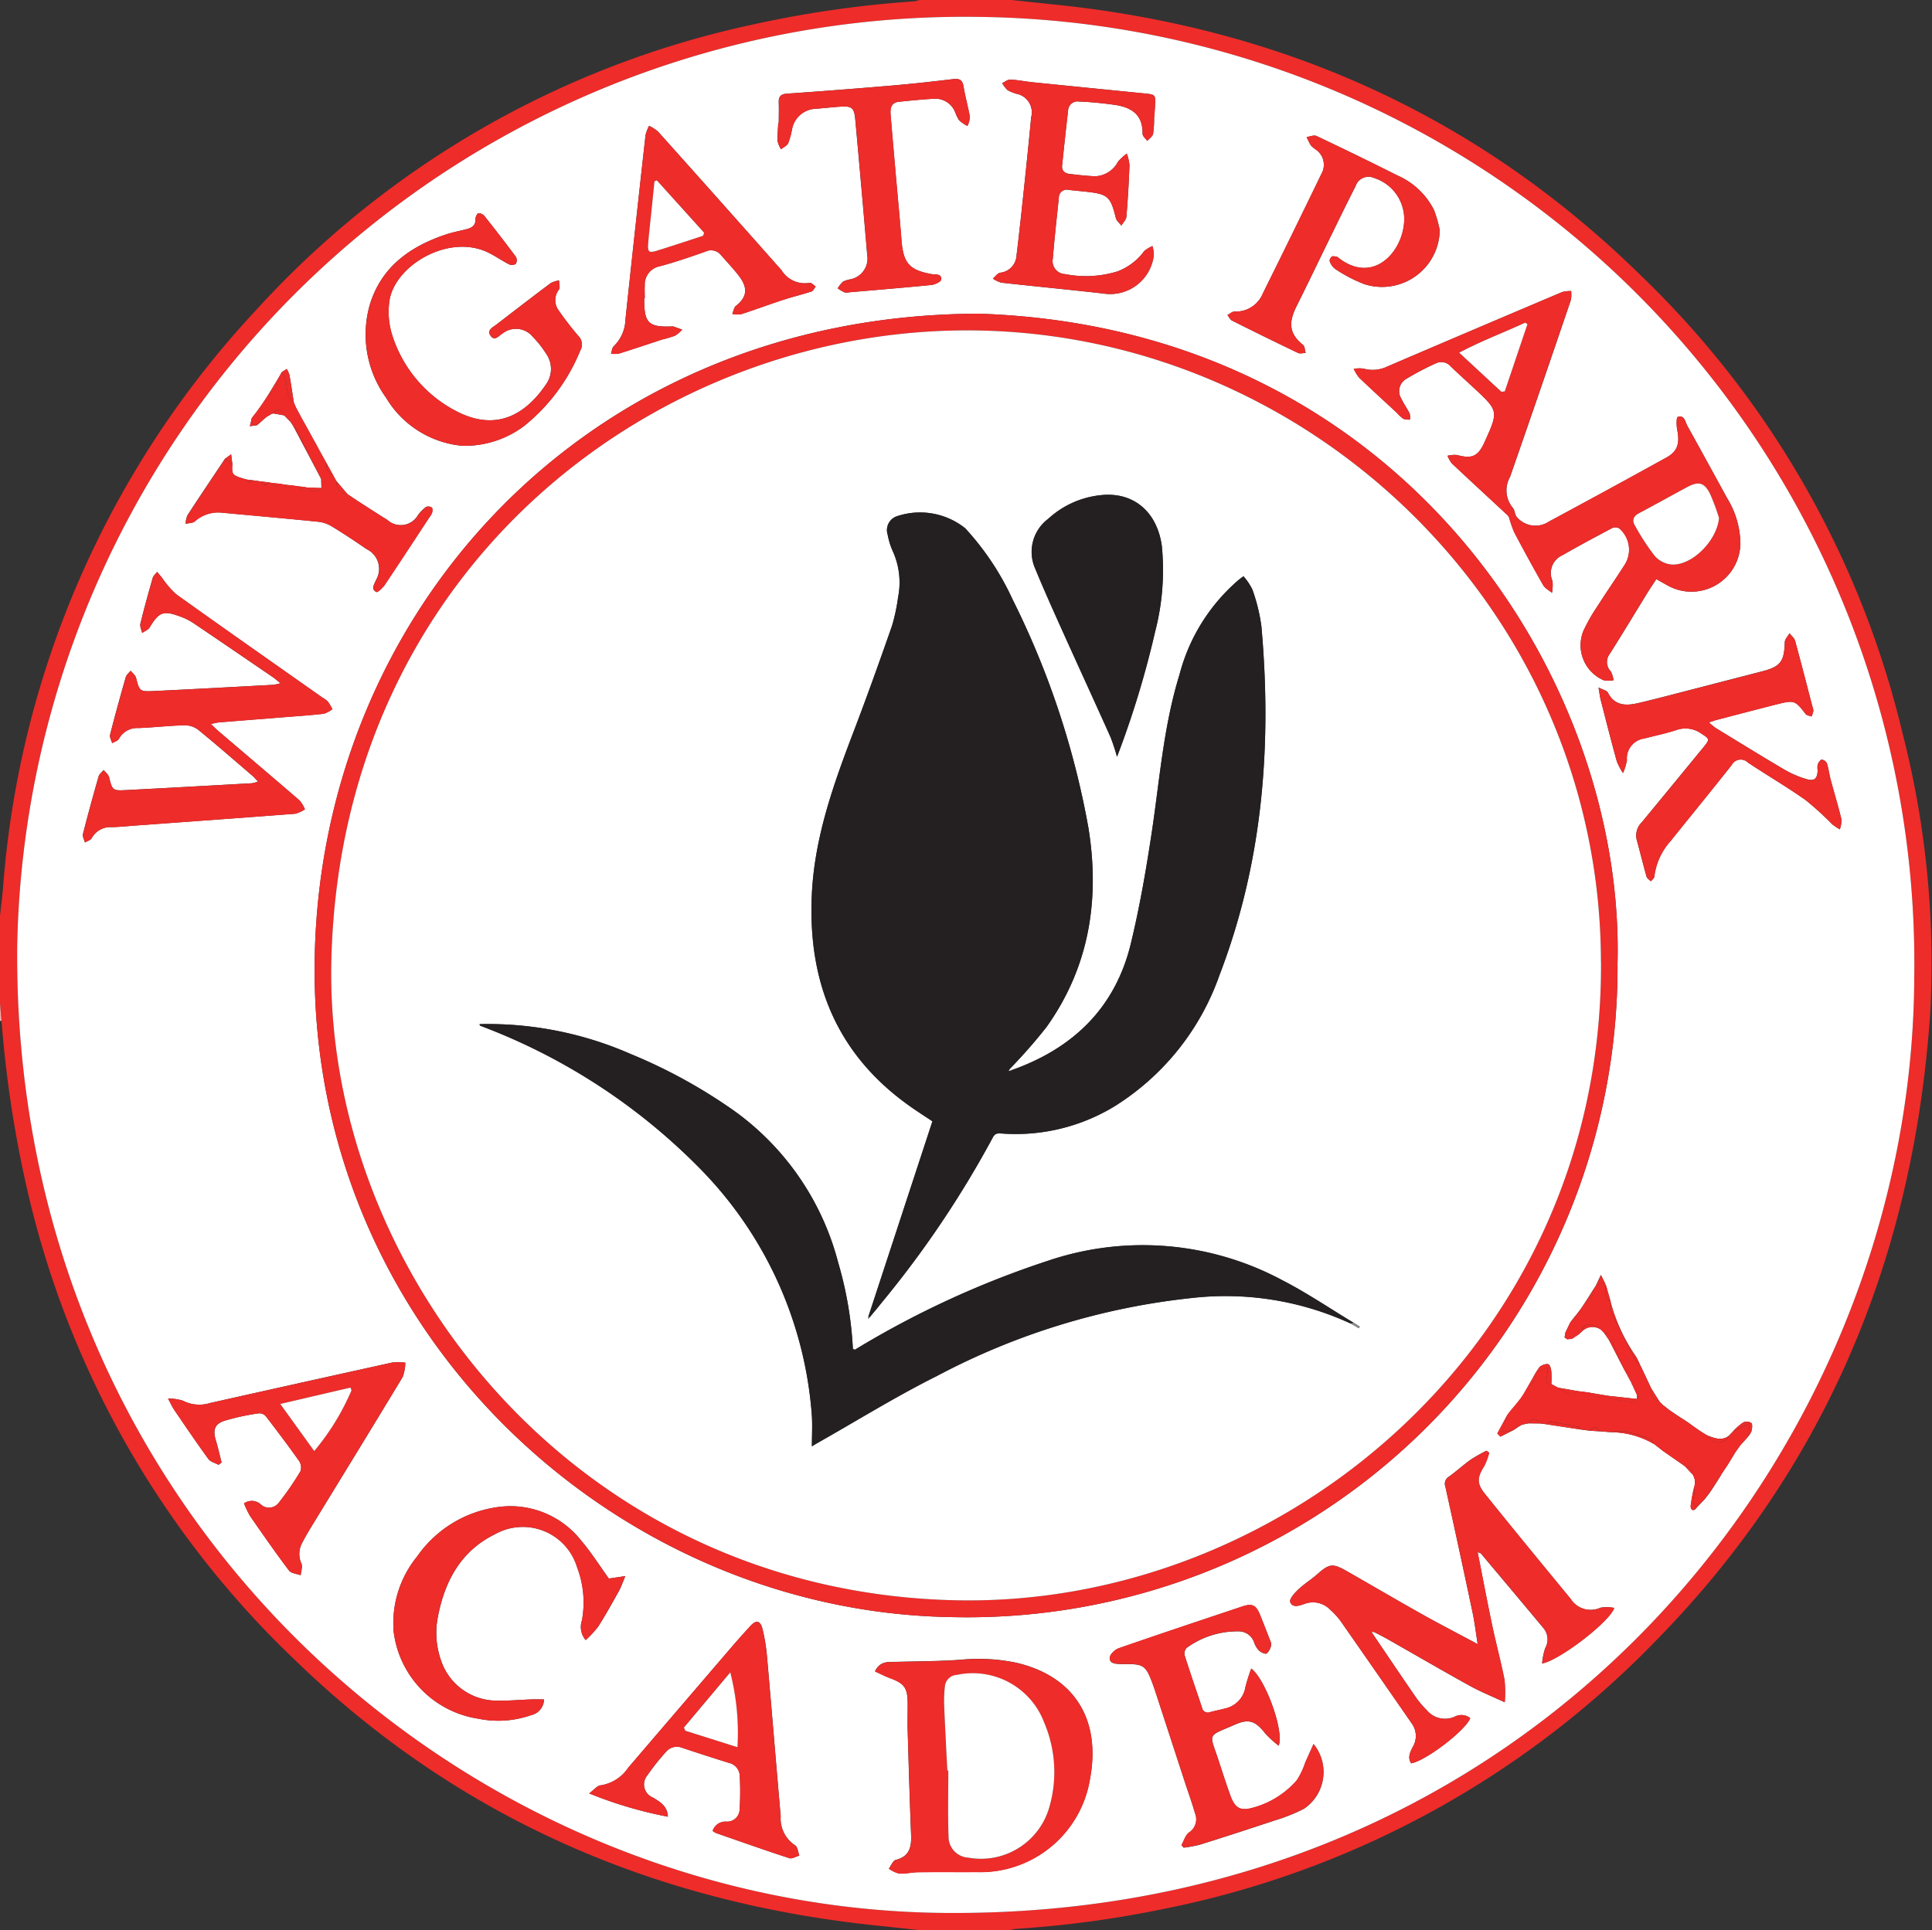 <svg xmlns="http://www.w3.org/2000/svg" xmlns:xlink="http://www.w3.org/1999/xlink" width="143.562" height="143.475" viewBox="0 0 143.562 143.475">
  <rect x="0" y="0" width="143.562" height="143.475" fill="#333333" stroke="none"/>
  <defs>
    <clipPath id="clip-path">
      <rect id="Rectangle_153" data-name="Rectangle 153" width="143.562" height="143.475" fill="none"/>
    </clipPath>
  </defs>
  <g id="Group_590" data-name="Group 590" clip-path="url(#clip-path)">
    <path id="Path_3211" data-name="Path 3211" d="M0,68.076c.075-.686.162-1.37.223-2.057A70.691,70.691,0,0,1,19.1,22.971,69.6,69.6,0,0,1,55.954,1.821,80.557,80.557,0,0,1,67.934.1a2,2,0,0,0,.382-.1h6.844c1.085.114,2.171.231,3.256.343C95.239,2.072,109.835,8.6,121.953,20.5a69.519,69.519,0,0,1,19.41,33.961,68.9,68.9,0,0,1,2.079,20.641c-1.187,18.046-7.624,33.825-20.4,46.849a69.82,69.82,0,0,1-36.509,19.917,79.517,79.517,0,0,1-11.108,1.5,2.066,2.066,0,0,0-.386.1h-6.6c-1.1-.118-2.207-.238-3.31-.353-16.576-1.73-31.078-8.008-43.134-19.66A69.77,69.77,0,0,1,1.908,87.912,85.616,85.616,0,0,1,.114,75.883L0,74.559V68.076M72.47,1.253A70.4,70.4,0,0,0,1.28,70.236C.846,112.5,34.4,141.78,70.007,142.176c44.311.492,72.138-34.689,72.237-69.6A70.332,70.332,0,0,0,72.47,1.253" fill="#ee2c2a"/>
    <path id="Path_3212" data-name="Path 3212" d="M0,621l.114,1.324-.057-.011L0,622.321V621" transform="translate(0 -546.441)" fill="#f9aead"/>
    <path id="Path_3213" data-name="Path 3213" d="M81.817,10.436A70.332,70.332,0,0,1,151.591,81.76c-.1,34.91-27.925,70.091-72.237,69.6-35.612-.4-69.161-29.678-68.728-71.94A70.4,70.4,0,0,1,81.817,10.436m55.409,108.371,0,0,.244-.368.234-.35.232-.374.131-.218.232-.382.381-.533.489-.536.094-.12a1.342,1.342,0,0,0,.238-.391c.039-.2.084-.493-.02-.59a.636.636,0,0,0-.6-.042,4.518,4.518,0,0,0-.736.64l-.336.358c-.518.384-1.033.178-1.549-.008l-.209-.113-.387-.244.006.005-.36-.253.006.006-.5-.362-.341-.229-.38-.243.005,0-.366-.243,0,0-.363-.247.006,0-.484-.379-.223-.222-.605-.96-.116-.24-.618-1.314-.122-.239a5.574,5.574,0,0,0-.282-.588,12.808,12.808,0,0,1-1.874-3.977l-.022-.115-.342-1.2-.116-.261-.269-.537-.367.784.006-.006-.24.372.005-.006-.613.96.006-.006-.245.368.006-.006-.371.491-.21.254-.263.343.006-.006-.356.737-.063.364.2.14.357-.039.5-.332.231-.213a1.1,1.1,0,0,1,1.417-.127l.219.224.373.536,0,.034.028.019L130,110.9l.12.219.476.877a.063.063,0,0,0,.031.08l.33.726.035.115q-.009.121-.019.242h0l-2.162-.237-.115-.019-1.326-.226-.7-.087-1.464-.253-.117-.03-.469-.253.007.007a8.274,8.274,0,0,0,0-.905c-.021-.2-.07-.479-.2-.562s-.4.018-.573.112c-.14.079-.219.267-.325.407l-.137.233-.476.838.005-.006-.352.615,0,0-.244.362,0,0-.386.476-.325.385-.261.337.005-.006-.75,1.381.237.237,1.014-.515,0,0,.36-.247h0l.236-.13.482-.1.841.009.457.057,2.545.39.72.093.721.044.817.067a6.382,6.382,0,0,1,3.257.9l-.005,0,.484.376.121.1,1.566,1.088.132.107.583.627a.088.088,0,0,0,.037.1l.079.246,0,.349a11.836,11.836,0,0,0-.309,1.579c-.02.295.2.486.456.114l.586-.611.268-.346.094-.128.243-.361.367-.573.241-.382M35.887,46.391l0,0-.365-.244,0,0-.364-.246.005,0-.84-.988-.243-.444-.467-.85-.261-.47-.344-.622.006.006-.125-.232-.13-.235-.478-.866L32.175,41l-.481-.86.006.006-.252-.47-.122-.239-.108-.246-.041-.112c-.105-.675-.2-1.351-.322-2.023a2.031,2.031,0,0,0-.2-.452l-.358.231-.02.033-.3.52,0-.006-.73,1.2.006-.006-.241.37.005-.006-.249.363.006-.006-.356.493,0,0-.371.479.006-.005-.144.6.541-.078-.005.006.572-.509.132-.108.393-.237.047,0,.037-.029.835.148.467.472.241.375-.006-.006,1.213,2.3.363.688.472.9.017.677-1.081-.039-.217-.049-.383-.039-.577-.08-.5-.055-.337-.06-.623-.064-.22-.041-.5-.063-.7-.1-.382-.041c-1.145-.327-1.154-.337-1.1-1.188l-.087-.694-.462.335c-.931,1.4-1.869,2.786-2.784,4.191a1.9,1.9,0,0,0-.141.632c.228-.052.509-.037.675-.168a2.615,2.615,0,0,1,1.929-.663c2.408.226,4.817.438,7.223.68a2.472,2.472,0,0,1,1.008.329c.887.54,1.754,1.115,2.609,1.705a1.625,1.625,0,0,1,.7,2.312c-.115.3-.4.665.033.878.1.049.477-.317.636-.554,1.115-1.657,2.207-3.329,3.3-5a1.332,1.332,0,0,0,.209-.361c.03-.117.032-.323-.034-.366a.473.473,0,0,0-.422-.043,3.492,3.492,0,0,0-.585.591,1.478,1.478,0,0,1-2.292.374c-.628-.387-1.245-.792-1.867-1.189l-.377-.242m75.574,84.094c.336.177.677.344,1.007.531,2.034,1.155,4.056,2.332,6.1,3.464.794.439,1.643.779,2.595,1.223a9.4,9.4,0,0,0-.015-1.663c-.267-1.352-.629-2.685-.913-4.034-.378-1.794-.717-3.6-1.087-5.465.152.066.221.074.253.112q2.317,2.755,4.625,5.518a1.309,1.309,0,0,1,.146,1.511,4.98,4.98,0,0,0-.23,1.137c1.267-.218,5.029-3.1,5.36-4.129a2.764,2.764,0,0,0-1.022-.016,1.758,1.758,0,0,1-2.221-.662c-2.135-2.594-4.269-5.189-6.373-7.807-.628-.781-.567-1.234-.036-2.073a4.789,4.789,0,0,0,.359-.982l-.2-.144a12.281,12.281,0,0,0-1.17.664c-.553.394-1.056.858-1.607,1.255a.612.612,0,0,0-.279.744q1.038,4.684,2.027,9.378c.153.724.238,1.462.377,2.336-1.491-.8-2.838-1.494-4.16-2.235-1.882-1.056-3.742-2.152-5.618-3.219-1-.57-1.264-.515-2.123.243-.463.408-1,.737-1.444,1.161-.267.253-.663.7-.586.918.167.46.68.276,1.051.144a1.786,1.786,0,0,1,1.934.443,5.324,5.324,0,0,1,.766.84q2.647,3.784,5.271,7.586a1.587,1.587,0,0,1,.09,1.752c-.195.383-.411.787-.127,1.225,1.07-.173,4.045-2.444,4.393-3.359a1.059,1.059,0,0,0-1.17-.1,1.758,1.758,0,0,1-2.068-.5,6.688,6.688,0,0,1-.813-.959c-1.077-1.563-2.135-3.138-3.2-4.709l.111-.13m18.08-49.54C130.167,59.657,113.459,33.529,82.1,32.5,52.837,32.559,32.9,54.853,32.726,80.963c-.178,27.339,22.411,48.014,47.3,48.41a48.324,48.324,0,0,0,49.517-48.428m2.881-28.722c.318.18.575.327.834.471a3.636,3.636,0,0,0,5.415-3.079,6.558,6.558,0,0,0-.99-3.411c-.979-1.787-1.954-3.577-2.945-5.357-.167-.3-.209-.836-.717-.677-.107.034-.106.634-.043.951.2,1,.037,1.6-.78,2.056q-4.352,2.413-8.739,4.765a1.815,1.815,0,0,1-2.4-.328c-.159-.174-.139-.514-.3-.687a2.016,2.016,0,0,1-.207-2.289q2.291-6.565,4.522-13.151a2.341,2.341,0,0,0,.024-.673,2.386,2.386,0,0,0-.669.077q-6.514,2.758-13.016,5.544a2.478,2.478,0,0,1-1.748.144,2.338,2.338,0,0,0-.721.02,2.964,2.964,0,0,0,.4.652c.923.885,1.869,1.745,2.805,2.616a3.046,3.046,0,0,0,.481.446,1.251,1.251,0,0,0,.485.054,1.134,1.134,0,0,0-.016-.445c-.185-.375-.441-.717-.615-1.1a1.049,1.049,0,0,1,.363-1.48,20.308,20.308,0,0,1,2.219-1.164.927.927,0,0,1,1.094.249c.562.541,1.143,1.061,1.714,1.593,1.837,1.71,1.837,1.71.783,4.035-.478,1.054-.93,1.249-2.037.945a2.116,2.116,0,0,0-.708.058,2.213,2.213,0,0,0,.321.568c1.338,1.261,2.693,2.505,4.04,3.757a.768.768,0,0,1,.211.259,9.274,9.274,0,0,0,.376,1.086q1.047,1.988,2.158,3.941c.137.239.432.387.654.577a3.11,3.11,0,0,0,.042-.872,1.455,1.455,0,0,1,.746-1.93c1.213-.7,2.447-1.357,3.684-2.011a.589.589,0,0,1,.523.019,2.084,2.084,0,0,1,.442,2.653c-.675,1.063-1.4,2.1-2.072,3.16A12.715,12.715,0,0,0,127,56.091a2.832,2.832,0,0,0,1.516,3.654,1.968,1.968,0,0,0,.729,0,1.922,1.922,0,0,0-.2-.657.99.99,0,0,1-.083-1.3c.951-1.5,1.869-3.028,2.8-4.542.2-.322.411-.634.663-1.019M25.015,62.989c.311-.06.462-.1.617-.117,1.675-.137,3.35-.267,5.024-.4.917-.074,1.836-.132,2.749-.241a2.043,2.043,0,0,0,.638-.34,4.412,4.412,0,0,0-.34-.569,1.79,1.79,0,0,0-.386-.282c-3.629-2.557-7.267-5.1-10.877-7.687a6.788,6.788,0,0,1-1.066-1.241l-.353-.422c-.112.146-.28.276-.327.44-.325,1.132-.639,2.267-.918,3.411-.05.2.083.454.132.683.189-.134.446-.227.556-.409.685-1.14,1.01-1.278,2.242-.82a4.6,4.6,0,0,1,.967.469c1.991,1.34,3.97,2.7,5.951,4.05.168.115.319.256.559.451a4.06,4.06,0,0,1-.526.115c-2.976.16-5.951.323-8.928.466-1.007.048-1.025-.006-1.278-.987-.051-.2-.26-.351-.4-.525-.125.161-.312.3-.364.487-.407,1.42-.8,2.844-1.164,4.276-.046.182.1.413.156.621.171-.105.414-.17.5-.323a1.533,1.533,0,0,1,1.435-.8c1.139-.042,2.274-.176,3.413-.207a1.672,1.672,0,0,1,1.025.317c1.38,1.124,2.721,2.3,4.073,3.455a5.54,5.54,0,0,1,.386.415,2.588,2.588,0,0,1-.435.12c-3.155.176-6.311.355-9.467.515-.9.046-.931-.026-1.162-.967-.048-.2-.259-.352-.4-.527-.128.156-.321.294-.373.472-.408,1.42-.8,2.845-1.164,4.277-.047.186.091.42.144.632.172-.1.417-.164.5-.316a1.578,1.578,0,0,1,1.49-.822c.639-.014,1.277-.084,1.915-.13,3.91-.285,7.821-.564,11.729-.867a2.316,2.316,0,0,0,.714-.33,2.528,2.528,0,0,0-.4-.66c-2.014-1.739-4.044-3.459-6.068-5.186-.145-.124-.277-.263-.528-.5m49.359,70.422c.4.182.749.367,1.115.5,1.071.4,1.3.711,1.312,1.864.005.68-.018,1.36,0,2.039.075,2.578.15,5.156.253,7.732.036.9-.1,1.613-1.137,1.874-.213.054-.345.425-.515.65a2.291,2.291,0,0,0,.761.364c.473.029.953-.094,1.43-.1,1.459-.016,2.919,0,4.379-.009a8.258,8.258,0,0,0,8.381-6.953c.816-4.394-1.175-7.592-5.453-8.6a13.692,13.692,0,0,0-4.171-.228c-1.591.116-3.191.113-4.787.157-.571.016-1.184-.087-1.569.705m53.765-73.122c.075.442.1.675.156.9.392,1.529.779,3.059,1.2,4.58a4.517,4.517,0,0,0,.463.877,4.3,4.3,0,0,0,.291-.953,1.49,1.49,0,0,1,1.3-1.615c.792-.212,1.6-.37,2.376-.629a2.035,2.035,0,0,1,1.87.276c.6.385.621.418.164.976q-2.3,2.807-4.611,5.61a1.368,1.368,0,0,0-.366,1.318c.25.9.468,1.816.725,2.717.038.135.21.233.32.347.09-.117.248-.228.258-.351a4.8,4.8,0,0,1,1.2-2.634c1.515-1.888,3.047-3.762,4.548-5.66a.759.759,0,0,1,1.207-.183c1.414.943,2.885,1.8,4.274,2.78a22.426,22.426,0,0,1,1.981,1.8,4.748,4.748,0,0,0,.569.385,1.965,1.965,0,0,0,.126-.736c-.239-.989-.539-1.964-.8-2.948-.108-.4-.155-.828-.283-1.226a.486.486,0,0,0-.383-.27c-.115.012-.24.217-.3.362a1.25,1.25,0,0,0-.005.416c-.011.644-.24.851-.867.658a7.519,7.519,0,0,1-1.587-.686c-1.723-1.014-3.424-2.065-5.129-3.108a4.9,4.9,0,0,1-.493-.411c.269-.088.416-.145.567-.184,1.509-.393,3.017-.789,4.528-1.172,1.236-.313,1.327-.268,2.084.727.085.112.293.131.444.193a1.948,1.948,0,0,0,.135-.414,1.066,1.066,0,0,0-.076-.349c-.423-1.624-.838-3.25-1.282-4.868-.057-.208-.273-.372-.415-.557-.122.22-.344.437-.35.66-.038,1.444-.312,1.818-1.7,2.175q-2.787.719-5.572,1.441c-1.2.309-2.4.629-3.6.909-.9.208-1.76.234-2.275-.779-.076-.149-.35-.2-.688-.374M102.327,133.2a13.81,13.81,0,0,0-.433,1.372,1.939,1.939,0,0,1-1.516,1.6c-.366.1-.74.168-1.106.267a.431.431,0,0,1-.6-.32c-.437-1.3-.889-2.6-1.3-3.913a.616.616,0,0,1,.166-.552,6.429,6.429,0,0,1,3.817-1.219,1.222,1.222,0,0,1,1.192.843,1.553,1.553,0,0,0,.371.6c.142.129.45.267.556.2a1.092,1.092,0,0,0,.326-.591.717.717,0,0,0-.084-.4c-.242-.633-.488-1.264-.743-1.892-.288-.711-.573-.853-1.307-.608-3.068,1.024-6.137,2.048-9.193,3.109-.281.1-.653.449-.664.7-.022.46.459.45.819.472.1.006.2,0,.3,0,1.39-.012,1.566.109,2.051,1.414q.1.281.2.566,1.106,3.39,2.211,6.781c.254.778.536,1.548.761,2.335a1.173,1.173,0,0,1-.448,1.423c-.273.2-.382.621-.565.942l.165.185a9.668,9.668,0,0,0,1.208-.223q2.8-.881,5.582-1.809a12.631,12.631,0,0,0,2.162-.868,3.29,3.29,0,0,0,.7-4.8c-.219.485-.416.927-.616,1.367a5.412,5.412,0,0,1-.637,1.335,6.588,6.588,0,0,1-3.146,2c-1.028.306-1.429.1-1.792-.905-.312-.864-.592-1.739-.878-2.612-.682-2.076-.875-1.708,1.271-2.649,1.03-.451,1.52-.209,2.212.679a8.043,8.043,0,0,0,.992.908c.429-1.072-.977-4.938-2.03-5.727M27.482,120.92a6.455,6.455,0,0,0,.456.95c.943,1.362,1.891,2.721,2.887,4.044.16.213.571.236.867.347.024-.294.154-.633.052-.873a1.717,1.717,0,0,1,.069-1.555c.258-.5.548-.975.839-1.452,2.208-3.615,4.428-7.223,6.616-10.85a3.2,3.2,0,0,0,.2-1.067,4.323,4.323,0,0,0-.982-.009q-6.762,1.486-13.516,3.005a2.683,2.683,0,0,1-2.034-.172,3.5,3.5,0,0,0-1.1-.155c.224.411.326.645.468.853.834,1.22,1.661,2.445,2.531,3.639.155.213.5.29.754.429l.226-.169c-.14-.543-.26-1.092-.423-1.628-.227-.747-.126-1.21.594-1.461a16.93,16.93,0,0,1,2.608-.569.644.644,0,0,1,.509.22c.841,1.092,1.672,2.192,2.468,3.318a.879.879,0,0,1,.106.766,22.269,22.269,0,0,1-1.617,2.348.9.9,0,0,1-1.341.111.99.99,0,0,0-1.233-.069m31.493,23.289c-.033-.785-.569-1.092-1.1-1.417a1.051,1.051,0,0,1-.423-1.663,16.685,16.685,0,0,1,1.376-1.734,1.046,1.046,0,0,1,1.2-.31q1.733.578,3.477,1.123a1.022,1.022,0,0,1,.809.934,21.053,21.053,0,0,1-.008,2.5.928.928,0,0,1-.978.933,1,1,0,0,0-1.028.69,1.393,1.393,0,0,0,.255.159c1.81.631,3.617,1.27,5.439,1.865.207.068.5-.12.75-.19-.1-.264-.133-.662-.325-.769a2.369,2.369,0,0,1-1.062-2.155c-.345-3.924-.663-7.85-1.009-11.773a13.665,13.665,0,0,0-.338-2.126c-.169-.67-.478-.716-.934-.212-.429.475-.86.949-1.277,1.434q-3.888,4.53-7.768,9.065a3.016,3.016,0,0,1-2.058,1.315c-.254.021-.484.334-.846.6a30.866,30.866,0,0,0,5.85,1.731m-4.389-17.7c-.674-.933-1.3-1.936-2.063-2.83a6.687,6.687,0,0,0-6.182-2.484,8.735,8.735,0,0,0-6.016,3.69,7.826,7.826,0,0,0-1.734,5.541,7.467,7.467,0,0,0,6.3,6.5,7.376,7.376,0,0,0,3.9-.26,1.223,1.223,0,0,0,.975-1.176c-.336,0-.634-.008-.93,0-.9.03-1.8.12-2.7.091a4.372,4.372,0,0,1-4.024-2.994,6.16,6.16,0,0,1-.227-3.254c.514-2.661,1.719-4.88,4.24-6.12a4.214,4.214,0,0,1,6.1,2.453,7.332,7.332,0,0,1,.362,3.95,1.519,1.519,0,0,0,.274,1.466,7.441,7.441,0,0,0,.93-1c.548-.858,1.041-1.751,1.538-2.64.161-.287.265-.606.481-1.115l-1.223.181M43.742,42.317a7.341,7.341,0,0,0,4.573-1.492,13.891,13.891,0,0,0,4.139-5.569.912.912,0,0,0-.155-1.129,23.182,23.182,0,0,1-1.425-1.848,1.281,1.281,0,0,1,0-1.568c.107-.157.015-.451.014-.683a1.961,1.961,0,0,0-.614.192c-1.359,1.018-2.7,2.056-4.049,3.091-.273.21-.727.405-.421.832s.6-.007.865-.16a1.613,1.613,0,0,1,2.271.24,7.377,7.377,0,0,1,.965,1.217,1.972,1.972,0,0,1,.012,2.316c-1.694,2.49-3.884,3.372-6.533,2.055a9.631,9.631,0,0,1-4.933-5.841,5.746,5.746,0,0,1-.192-2.242c.232-2.717,4.39-5.258,7.4-3.757.517.257.995.594,1.51.856a.542.542,0,0,0,.5-.028.535.535,0,0,0,.017-.514c-.762-1.028-1.546-2.039-2.341-3.041a.573.573,0,0,0-.445-.212c-.1.019-.226.27-.221.414.019.491-.27.671-.672.773-.523.133-1.057.233-1.566.405-2.666.9-4.793,2.429-5.631,5.259a8.036,8.036,0,0,0,1.223,6.861,7.372,7.372,0,0,0,5.7,3.575M95.107,17.874h.009c.019-.279.041-.559.056-.838.042-.815.029-.827-.788-.909q-4.148-.414-8.3-.83c-.557-.057-1.109-.173-1.667-.2-.195-.009-.4.171-.6.265a2.218,2.218,0,0,0,.4.522,3.014,3.014,0,0,0,.663.269A1.405,1.405,0,0,1,85.969,17.9c-.167,1.772-.349,3.542-.536,5.312-.174,1.65-.348,3.3-.551,4.947a1.359,1.359,0,0,1-1.211,1.294c-.2.035-.368.284-.551.435a2.158,2.158,0,0,0,.634.306c2.523.28,5.051.521,7.573.806a3.265,3.265,0,0,0,3.756-2.853,2.4,2.4,0,0,0-.1-.671,2.193,2.193,0,0,0-.613.37A4.414,4.414,0,0,1,92.4,29.35a8.01,8.01,0,0,1-3.914.205.963.963,0,0,1-.909-1.139c.122-1.515.292-3.025.449-4.537a.586.586,0,0,1,.739-.58c.437.05.876.086,1.313.136,1.607.181,1.785.354,2.183,1.949.052.21.269.378.41.565.13-.219.355-.431.375-.66.108-1.275.182-2.553.229-3.832a3.316,3.316,0,0,0-.2-.859,4.134,4.134,0,0,0-.652.6,1.991,1.991,0,0,1-1.684,1.084c-.638-.019-1.276-.1-1.911-.17-.359-.041-.6-.231-.56-.636.143-1.352.286-2.7.443-4.055a.709.709,0,0,1,.818-.694,27.259,27.259,0,0,1,2.8.273c1.112.2,1.941.711,1.919,2.127,0,.174.227.352.348.529.152-.175.4-.331.435-.528a8.158,8.158,0,0,0,.075-1.255m21.221,8.391a9.666,9.666,0,0,0-.426-1.48,5.52,5.52,0,0,0-2.693-2.549q-3-1.509-6.03-2.94c-.192-.091-.489.043-.737.072a4.961,4.961,0,0,0,.317.627,2.07,2.07,0,0,0,.365.307,1.37,1.37,0,0,1,.407,1.827q-2.151,4.451-4.349,8.879a2.164,2.164,0,0,1-2.1,1.334c-.173,0-.35.167-.526.258.115.143.2.344.351.418q2.436,1.221,4.894,2.4c.155.074.379,0,.571,0-.064-.205-.063-.492-.2-.6-1.126-.9-1.036-1.766-.456-2.923.788-1.571,1.543-3.158,2.317-4.737.677-1.381,1.344-2.767,2.045-4.136a1.011,1.011,0,0,1,1.378-.608,3.207,3.207,0,0,1,2.221,3.385c-.194,2.212-2.352,4.54-4.893,2.529a.235.235,0,0,0-.1-.062c-.126-.012-.287-.063-.371-.006s-.192.261-.156.343a1.215,1.215,0,0,0,.4.569,11.108,11.108,0,0,0,2.161,1.129,4.288,4.288,0,0,0,5.614-4.031M57.222,31.353h.034c0-.32-.016-.64,0-.959a1.378,1.378,0,0,1,1.115-1.422c1.157-.306,2.293-.7,3.423-1.1a.931.931,0,0,1,1.126.272c.411.464.833.919,1.223,1.4.711.877.857,1.608-.111,2.372-.153.121-.185.4-.273.6a1.945,1.945,0,0,0,.649.023c1.045-.338,2.074-.723,3.117-1.064.7-.23,1.423-.4,2.125-.631.129-.042.206-.24.307-.366-.149-.1-.324-.3-.445-.273a2.045,2.045,0,0,1-2.1-.946q-4.569-5.168-9.174-10.3a2.93,2.93,0,0,0-.66-.423,2.936,2.936,0,0,0-.264.692Q56.55,26.08,55.82,32.937a2.862,2.862,0,0,1-.865,1.974c-.132.119-.144.369-.212.559a2.112,2.112,0,0,0,.6-.008c1.067-.333,2.124-.694,3.187-1.039a9.443,9.443,0,0,0,.975-.29,2.491,2.491,0,0,0,.536-.453c-.223-.079-.445-.159-.669-.235a.351.351,0,0,0-.119,0c-1.7.067-2.044-.266-2.035-1.977,0-.04,0-.08,0-.12m10-13.04h-.043c-.02.459-.069.92-.047,1.378a1.856,1.856,0,0,0,.253.589c.184-.149.444-.261.535-.454a6.083,6.083,0,0,0,.283-1.037,1.859,1.859,0,0,1,1.778-1.517c.6-.047,1.195-.117,1.793-.156.881-.058,1.048.072,1.13.976q.457,5.019.885,10.041a1.576,1.576,0,0,1-1.228,1.811,2.028,2.028,0,0,0-.568.176,2.232,2.232,0,0,0-.4.5,3.713,3.713,0,0,0,.511.3.842.842,0,0,0,.356-.009c2.031-.175,4.064-.339,6.092-.543.268-.027.717-.239.734-.4.049-.462-.423-.356-.707-.407-1.655-.3-2.11-.811-2.243-2.509-.127-1.615-.281-3.228-.422-4.842-.131-1.494-.264-2.988-.387-4.483-.039-.471.019-.913.617-.975.855-.089,1.712-.175,2.57-.224a1.589,1.589,0,0,1,1.595.959,2.973,2.973,0,0,0,.312.643,2.9,2.9,0,0,0,.617.422,1.794,1.794,0,0,0,.177-.677c-.125-.748-.345-1.481-.463-2.23-.077-.485-.273-.637-.756-.58-1.529.181-3.06.353-4.594.483q-3.886.331-7.777.6c-.478.033-.626.228-.61.668.018.5,0,1,0,1.5" transform="translate(-9.347 -9.183)" fill="#fff"/>
    <path id="Path_3214" data-name="Path 3214" d="M291.534,242.631a48.324,48.324,0,0,1-49.517,48.428c-24.887-.4-47.476-21.071-47.3-48.41.17-26.11,20.111-48.4,49.378-48.466,31.355,1.032,48.062,27.16,47.437,48.448m-1.227-.28c-.045-25.881-21.206-46.37-46.082-46.917-23.745-.522-47.538,17.368-48.259,46.784-.563,22.992,18.042,47.009,46.445,47.591,24.486.5,48.064-19.337,47.9-47.458" transform="translate(-171.339 -170.869)" fill="#ee2c2a"/>
    <path id="Path_3215" data-name="Path 3215" d="M860.318,201.567c-.251.385-.464.7-.663,1.019-.934,1.514-1.851,3.039-2.8,4.542a.99.99,0,0,0,.083,1.3,1.922,1.922,0,0,1,.2.657,1.965,1.965,0,0,1-.729,0,2.832,2.832,0,0,1-1.516-3.654,12.719,12.719,0,0,1,1.033-1.82c.676-1.063,1.4-2.1,2.072-3.16a2.083,2.083,0,0,0-.442-2.653.589.589,0,0,0-.523-.019c-1.237.653-2.471,1.314-3.684,2.011a1.455,1.455,0,0,0-.746,1.93,3.113,3.113,0,0,1-.041.872c-.222-.19-.517-.339-.654-.577q-1.115-1.95-2.158-3.941a9.257,9.257,0,0,1-.376-1.086.763.763,0,0,0-.211-.259c-1.347-1.252-2.7-2.5-4.04-3.757a2.218,2.218,0,0,1-.321-.568,2.109,2.109,0,0,1,.708-.058c1.107.3,1.56.108,2.037-.945,1.054-2.325,1.055-2.326-.783-4.036-.571-.531-1.153-1.052-1.714-1.593a.927.927,0,0,0-1.094-.249,20.324,20.324,0,0,0-2.219,1.164,1.049,1.049,0,0,0-.363,1.48c.174.38.43.721.615,1.1a1.135,1.135,0,0,1,.016.445,1.245,1.245,0,0,1-.485-.054,3.046,3.046,0,0,1-.481-.446c-.937-.87-1.882-1.731-2.805-2.616a2.959,2.959,0,0,1-.4-.652,2.343,2.343,0,0,1,.721-.021,2.476,2.476,0,0,0,1.748-.144q6.5-2.786,13.016-5.544a2.4,2.4,0,0,1,.669-.077,2.344,2.344,0,0,1-.024.673q-2.244,6.581-4.522,13.151a2.016,2.016,0,0,0,.208,2.289c.16.173.14.512.3.687a1.815,1.815,0,0,0,2.4.328q4.381-2.361,8.739-4.765c.817-.453.979-1.058.78-2.056-.063-.317-.065-.917.043-.951.508-.16.55.377.717.677.992,1.78,1.967,3.57,2.945,5.357a6.559,6.559,0,0,1,.99,3.411,3.636,3.636,0,0,1-5.415,3.079c-.259-.144-.516-.292-.833-.471m4.661-4.553a16.9,16.9,0,0,0-.657-1.766c-.428-.861-.849-.972-1.692-.523-1.2.637-2.375,1.308-3.575,1.937-.429.224-.561.527-.328.919a17.133,17.133,0,0,0,1.493,2.288,1.94,1.94,0,0,0,1.29.621c1.554.037,3.342-1.856,3.469-3.475m-16.173-9.369.25-.03,1.684-4.995-.173-.109c-1.583.736-3.227,1.343-4.9,2.227l3.135,2.907" transform="translate(-737.243 -158.527)" fill="#ee2c2a"/>
    <path id="Path_3216" data-name="Path 3216" d="M804.616,911.686c1.065,1.571,2.124,3.146,3.2,4.709a6.675,6.675,0,0,0,.813.959,1.758,1.758,0,0,0,2.068.5,1.059,1.059,0,0,1,1.17.1c-.348.915-3.323,3.186-4.393,3.359-.284-.438-.068-.842.127-1.225a1.587,1.587,0,0,0-.09-1.752q-2.634-3.794-5.271-7.586a5.335,5.335,0,0,0-.766-.84,1.786,1.786,0,0,0-1.934-.443c-.371.133-.884.316-1.051-.144-.077-.213.319-.664.586-.918.446-.423.981-.753,1.444-1.161.859-.758,1.121-.813,2.123-.243,1.876,1.067,3.736,2.163,5.618,3.219,1.322.742,2.669,1.437,4.16,2.235-.139-.874-.224-1.612-.377-2.336q-.992-4.693-2.028-9.378A.612.612,0,0,1,810.3,900c.551-.4,1.054-.861,1.607-1.255a12.294,12.294,0,0,1,1.17-.664l.2.144a4.77,4.77,0,0,1-.359.981c-.531.839-.591,1.292.036,2.073,2.1,2.618,4.238,5.213,6.373,7.807a1.758,1.758,0,0,0,2.221.662,2.765,2.765,0,0,1,1.022.016c-.331,1.026-4.093,3.91-5.36,4.128a4.976,4.976,0,0,1,.23-1.137,1.309,1.309,0,0,0-.145-1.511q-2.3-2.769-4.625-5.518c-.033-.039-.1-.047-.253-.113.37,1.87.709,3.672,1.087,5.465.284,1.349.646,2.682.914,4.034a9.417,9.417,0,0,1,.015,1.663c-.951-.444-1.8-.784-2.594-1.223-2.047-1.132-4.068-2.309-6.1-3.464-.33-.187-.671-.355-1.007-.531l-.183,0,.072.134" transform="translate(-702.613 -790.253)" fill="#ee2c2a"/>
    <path id="Path_3217" data-name="Path 3217" d="M60.819,365.336c.251.239.383.378.528.5,2.024,1.727,4.054,3.447,6.068,5.186a2.526,2.526,0,0,1,.4.66,2.319,2.319,0,0,1-.714.33c-3.909.3-7.819.582-11.729.867-.638.046-1.276.116-1.915.13a1.577,1.577,0,0,0-1.49.822c-.085.151-.33.213-.5.316-.052-.212-.191-.446-.143-.632.364-1.432.756-2.857,1.164-4.277.051-.178.245-.316.373-.472.136.174.347.331.4.527.232.942.267,1.013,1.162.967,3.156-.16,6.311-.339,9.467-.515a2.58,2.58,0,0,0,.435-.12,5.5,5.5,0,0,0-.386-.415c-1.351-1.159-2.693-2.331-4.073-3.455a1.672,1.672,0,0,0-1.025-.317c-1.139.031-2.274.164-3.413.207a1.533,1.533,0,0,0-1.435.8c-.086.153-.329.218-.5.323-.057-.208-.2-.439-.156-.621.364-1.432.757-2.856,1.164-4.276.052-.182.239-.325.364-.487.136.174.346.329.4.525.253.98.271,1.035,1.278.987,2.977-.143,5.952-.306,8.928-.466a4.062,4.062,0,0,0,.526-.115c-.24-.2-.391-.336-.559-.451-1.981-1.354-3.961-2.71-5.951-4.05a4.6,4.6,0,0,0-.967-.469c-1.232-.458-1.557-.32-2.242.82-.109.182-.367.275-.556.409-.049-.229-.181-.478-.132-.683.278-1.144.593-2.279.918-3.411.047-.164.215-.294.327-.44l.353.422a6.782,6.782,0,0,0,1.066,1.241c3.61,2.584,7.248,5.13,10.877,7.687a1.791,1.791,0,0,1,.386.282,4.405,4.405,0,0,1,.34.569,2.044,2.044,0,0,1-.638.34c-.913.108-1.832.167-2.749.241-1.675.134-3.35.265-5.024.4-.154.013-.306.057-.617.117" transform="translate(-45.151 -311.529)" fill="#ee2c2a"/>
    <path id="Path_3218" data-name="Path 3218" d="M541.6,1027.946c.385-.792,1-.689,1.569-.7,1.6-.044,3.2-.041,4.787-.157a13.689,13.689,0,0,1,4.171.228c4.279,1.007,6.27,4.2,5.453,8.6a8.258,8.258,0,0,1-8.381,6.953c-1.46.008-2.919-.008-4.379.009-.477.005-.957.128-1.43.1a2.3,2.3,0,0,1-.761-.364c.169-.225.3-.6.515-.65,1.033-.26,1.173-.974,1.137-1.873-.1-2.577-.178-5.155-.253-7.733-.02-.679,0-1.359,0-2.039-.009-1.153-.242-1.467-1.312-1.864-.366-.136-.714-.321-1.115-.5m5.366,7.364.074,0c0,1.638-.045,3.278.018,4.914a1.556,1.556,0,0,0,1.467,1.562,5.283,5.283,0,0,0,5.992-3.65,9.4,9.4,0,0,0-.355-6.4,5.67,5.67,0,0,0-6.48-3.536.943.943,0,0,0-.9.883,9.723,9.723,0,0,0-.055,1.313c.067,1.638.157,3.274.238,4.911" transform="translate(-476.576 -903.718)" fill="#ee2c2a"/>
    <path id="Path_3219" data-name="Path 3219" d="M989.406,396.112c.338.176.613.225.688.374.515,1.013,1.374.987,2.275.779,1.207-.279,2.4-.6,3.6-.908q2.787-.717,5.572-1.441c1.384-.357,1.659-.731,1.7-2.175.006-.223.228-.44.35-.66.142.185.358.349.415.557.445,1.618.859,3.244,1.282,4.867a1.06,1.06,0,0,1,.076.349,1.942,1.942,0,0,1-.135.414c-.151-.062-.359-.081-.444-.193-.758-.995-.849-1.041-2.084-.728-1.511.383-3.019.779-4.528,1.173-.151.039-.3.1-.567.184a4.934,4.934,0,0,0,.493.411c1.706,1.043,3.407,2.094,5.129,3.108a7.519,7.519,0,0,0,1.587.686c.628.194.857-.014.867-.658a1.248,1.248,0,0,1,.005-.416c.059-.145.184-.35.3-.362a.485.485,0,0,1,.383.27c.128.4.174.82.283,1.225.263.984.563,1.959.8,2.948a1.962,1.962,0,0,1-.126.736,4.754,4.754,0,0,1-.569-.385,22.374,22.374,0,0,0-1.981-1.8c-1.389-.977-2.86-1.837-4.274-2.78a.759.759,0,0,0-1.207.183c-1.5,1.9-3.034,3.772-4.548,5.66a4.805,4.805,0,0,0-1.2,2.634c-.01.123-.168.234-.258.351-.11-.115-.282-.212-.321-.348-.256-.9-.474-1.814-.725-2.717a1.367,1.367,0,0,1,.366-1.318q2.316-2.8,4.61-5.61c.457-.558.436-.591-.164-.976a2.036,2.036,0,0,0-1.87-.276c-.775.259-1.584.417-2.376.629a1.49,1.49,0,0,0-1.3,1.615,4.3,4.3,0,0,1-.291.953,4.52,4.52,0,0,1-.463-.877c-.42-1.521-.807-3.051-1.2-4.58-.057-.225-.081-.458-.156-.9" transform="translate(-870.615 -345.007)" fill="#ee2c2a"/>
    <path id="Path_3220" data-name="Path 3220" d="M697.356,998.234c1.053.789,2.459,4.655,2.03,5.727a8.041,8.041,0,0,1-.992-.908c-.693-.888-1.183-1.13-2.212-.679-2.147.94-1.953.573-1.271,2.649.287.873.566,1.748.878,2.612.363,1,.764,1.212,1.792.905a6.587,6.587,0,0,0,3.146-2,5.414,5.414,0,0,0,.637-1.335c.2-.44.4-.882.616-1.367a3.29,3.29,0,0,1-.7,4.8,12.631,12.631,0,0,1-2.163.868q-2.781.934-5.582,1.809a9.648,9.648,0,0,1-1.208.223l-.165-.185c.183-.321.293-.744.565-.942a1.173,1.173,0,0,0,.448-1.423c-.225-.786-.507-1.557-.76-2.335q-1.107-3.39-2.211-6.781-.093-.285-.2-.566c-.485-1.3-.661-1.426-2.051-1.414-.1,0-.2,0-.3,0-.36-.022-.841-.012-.819-.472.012-.248.383-.6.664-.7,3.056-1.061,6.125-2.084,9.193-3.109.734-.245,1.018-.1,1.307.608.255.628.5,1.26.743,1.892a.718.718,0,0,1,.084.4,1.091,1.091,0,0,1-.326.591c-.106.068-.414-.07-.556-.2a1.552,1.552,0,0,1-.371-.6,1.222,1.222,0,0,0-1.192-.843,6.43,6.43,0,0,0-3.817,1.219.617.617,0,0,0-.166.552c.414,1.311.866,2.609,1.3,3.913a.431.431,0,0,0,.6.32c.366-.1.74-.169,1.106-.267a1.939,1.939,0,0,0,1.516-1.6,13.841,13.841,0,0,1,.433-1.372" transform="translate(-604.376 -874.219)" fill="#ee2c2a"/>
    <path id="Path_3221" data-name="Path 3221" d="M109.645,853.74a.99.99,0,0,1,1.233.069.9.9,0,0,0,1.341-.11,22.238,22.238,0,0,0,1.617-2.348.879.879,0,0,0-.106-.766c-.8-1.125-1.626-2.226-2.468-3.318a.644.644,0,0,0-.509-.22,16.939,16.939,0,0,0-2.608.569c-.72.251-.821.714-.594,1.461.163.536.284,1.085.423,1.628l-.226.169c-.256-.14-.6-.216-.754-.429-.87-1.194-1.7-2.419-2.531-3.639-.142-.207-.244-.441-.468-.853a3.5,3.5,0,0,1,1.1.155,2.683,2.683,0,0,0,2.034.172q6.757-1.507,13.516-3.005a4.319,4.319,0,0,1,.982.009,3.2,3.2,0,0,1-.2,1.068c-2.188,3.627-4.408,7.235-6.616,10.85-.291.477-.581.957-.839,1.452a1.716,1.716,0,0,0-.069,1.555c.1.24-.027.579-.052.873-.3-.111-.707-.135-.867-.347-1-1.323-1.944-2.682-2.887-4.044a6.466,6.466,0,0,1-.456-.95m7.989-8.407-.081-.2-5.214,1.217,2.523,3.5a17.974,17.974,0,0,0,2.772-4.517" transform="translate(-91.511 -742.003)" fill="#ee2c2a"/>
    <path id="Path_3222" data-name="Path 3222" d="M370.468,1018.45a30.855,30.855,0,0,1-5.851-1.731c.362-.269.592-.583.846-.6a3.016,3.016,0,0,0,2.058-1.315q3.882-4.534,7.768-9.065c.417-.485.847-.96,1.277-1.434.456-.5.765-.458.934.212a13.671,13.671,0,0,1,.338,2.126c.346,3.924.663,7.85,1.009,11.773a2.368,2.368,0,0,0,1.062,2.155c.192.107.221.505.325.769-.252.07-.543.258-.75.19-1.822-.595-3.629-1.235-5.439-1.865a1.383,1.383,0,0,1-.255-.159,1,1,0,0,1,1.028-.69.928.928,0,0,0,.978-.933,21,21,0,0,0,.008-2.5,1.022,1.022,0,0,0-.809-.934q-1.743-.547-3.477-1.123a1.046,1.046,0,0,0-1.2.31,16.66,16.66,0,0,0-1.376,1.734,1.051,1.051,0,0,0,.423,1.663c.532.324,1.068.631,1.1,1.416m1.19-6.622.1.23,3.878,1.226a18.187,18.187,0,0,0-.535-5.563l-3.447,4.106" transform="translate(-320.84 -883.424)" fill="#ee2c2a"/>
    <path id="Path_3223" data-name="Path 3223" d="M259.347,937.826l1.223-.181c-.217.508-.321.827-.481,1.115-.5.889-.99,1.782-1.538,2.64a7.451,7.451,0,0,1-.93,1,1.519,1.519,0,0,1-.274-1.466,7.333,7.333,0,0,0-.362-3.95,4.214,4.214,0,0,0-6.1-2.453c-2.521,1.24-3.726,3.459-4.24,6.12a6.16,6.16,0,0,0,.228,3.254A4.372,4.372,0,0,0,250.9,946.9c.9.029,1.8-.061,2.7-.091.3-.01.595,0,.931,0a1.224,1.224,0,0,1-.975,1.176,7.376,7.376,0,0,1-3.9.26,7.467,7.467,0,0,1-6.3-6.5,7.828,7.828,0,0,1,1.734-5.541,8.735,8.735,0,0,1,6.016-3.69A6.687,6.687,0,0,1,257.284,935c.759.894,1.389,1.9,2.063,2.83" transform="translate(-214.108 -820.501)" fill="#ee2c2a"/>
    <path id="Path_3224" data-name="Path 3224" d="M233.4,149.262a7.372,7.372,0,0,1-5.7-3.575,8.036,8.036,0,0,1-1.223-6.861c.838-2.83,2.964-4.356,5.631-5.259.509-.173,1.043-.273,1.566-.405.4-.1.691-.282.672-.773-.006-.143.12-.395.221-.414a.573.573,0,0,1,.445.212c.8,1,1.58,2.013,2.341,3.041a.535.535,0,0,1-.017.514.542.542,0,0,1-.5.029c-.515-.262-.993-.6-1.51-.856-3.014-1.5-7.172,1.041-7.4,3.757a5.746,5.746,0,0,0,.192,2.242,9.631,9.631,0,0,0,4.933,5.841c2.649,1.317,4.839.435,6.533-2.055a1.972,1.972,0,0,0-.012-2.316,7.383,7.383,0,0,0-.965-1.217,1.614,1.614,0,0,0-2.271-.24c-.261.153-.564.58-.865.16s.148-.622.421-.832c1.346-1.036,2.691-2.073,4.049-3.091a1.962,1.962,0,0,1,.614-.192c0,.231.093.525-.014.683a1.281,1.281,0,0,0,0,1.568,23.167,23.167,0,0,0,1.424,1.848.912.912,0,0,1,.155,1.129,13.892,13.892,0,0,1-4.139,5.569,7.34,7.34,0,0,1-4.573,1.492" transform="translate(-199.007 -116.127)" fill="#ee2c2a"/>
    <path id="Path_3225" data-name="Path 3225" d="M626.433,52.042a8.161,8.161,0,0,1-.075,1.255c-.04.2-.284.353-.435.528-.122-.176-.351-.354-.348-.529.021-1.416-.808-1.927-1.919-2.127a27.233,27.233,0,0,0-2.8-.273.708.708,0,0,0-.817.694c-.158,1.35-.3,2.7-.443,4.055-.043.4.2.594.56.636.635.073,1.273.151,1.911.17a1.991,1.991,0,0,0,1.684-1.084,4.134,4.134,0,0,1,.652-.6,3.312,3.312,0,0,1,.2.859c-.048,1.279-.122,2.557-.229,3.832-.019.229-.245.44-.375.66-.141-.187-.358-.356-.41-.565-.4-1.6-.576-1.768-2.183-1.949-.437-.049-.876-.085-1.313-.136a.586.586,0,0,0-.739.58c-.157,1.512-.327,3.022-.449,4.537a.963.963,0,0,0,.909,1.139,8.009,8.009,0,0,0,3.914-.205A4.415,4.415,0,0,0,625.7,62.01a2.192,2.192,0,0,1,.613-.37,2.41,2.41,0,0,1,.1.671,3.265,3.265,0,0,1-3.756,2.853c-2.523-.285-5.05-.526-7.573-.806a2.157,2.157,0,0,1-.634-.305c.183-.151.349-.4.551-.435a1.359,1.359,0,0,0,1.211-1.294c.2-1.647.377-3.3.551-4.947.187-1.77.369-3.54.536-5.312a1.405,1.405,0,0,0-1.086-1.742,3.013,3.013,0,0,1-.663-.269,2.221,2.221,0,0,1-.4-.522c.2-.094.4-.274.6-.265.557.026,1.11.142,1.667.2q4.148.422,8.3.83c.818.082.83.093.788.909-.014.28-.037.559-.056.838h-.009" transform="translate(-540.673 -43.351)" fill="#ee2c2a"/>
    <path id="Path_3226" data-name="Path 3226" d="M775.456,90.976a4.288,4.288,0,0,1-5.614,4.031,11.1,11.1,0,0,1-2.161-1.129,1.217,1.217,0,0,1-.4-.569c-.036-.082.063-.28.156-.343s.245-.007.371.006a.234.234,0,0,1,.1.062c2.541,2.011,4.7-.317,4.893-2.529a3.207,3.207,0,0,0-2.221-3.385,1.011,1.011,0,0,0-1.378.608c-.7,1.369-1.368,2.755-2.045,4.136-.773,1.578-1.529,3.166-2.317,4.737-.58,1.157-.67,2.026.456,2.923.139.111.138.4.2.6-.192,0-.416.074-.571,0q-2.459-1.174-4.894-2.4c-.149-.075-.236-.276-.351-.419.175-.09.352-.261.526-.258a2.164,2.164,0,0,0,2.1-1.334q2.2-4.429,4.349-8.879a1.37,1.37,0,0,0-.407-1.827,2.082,2.082,0,0,1-.365-.307,4.981,4.981,0,0,1-.317-.627c.248-.029.546-.163.737-.072q3.031,1.436,6.029,2.94A5.519,5.519,0,0,1,775.03,89.5a9.654,9.654,0,0,1,.426,1.48" transform="translate(-668.475 -73.894)" fill="#ee2c2a"/>
    <path id="Path_3227" data-name="Path 3227" d="M380.58,90.711c0,.04,0,.08,0,.12-.01,1.711.333,2.044,2.034,1.977a.354.354,0,0,1,.119,0c.224.075.446.156.669.235a2.5,2.5,0,0,1-.536.453,9.422,9.422,0,0,1-.974.29c-1.063.344-2.121.706-3.187,1.039a2.117,2.117,0,0,1-.6.008c.067-.19.08-.441.212-.559a2.863,2.863,0,0,0,.865-1.974q.722-6.858,1.494-13.711a2.931,2.931,0,0,1,.264-.692,2.927,2.927,0,0,1,.66.423q4.6,5.14,9.174,10.3a2.045,2.045,0,0,0,2.1.946c.121-.028.3.176.445.273-.1.126-.179.324-.307.366-.7.23-1.423.4-2.124.631-1.044.342-2.073.727-3.118,1.064a1.944,1.944,0,0,1-.649-.023c.088-.2.119-.48.273-.6.968-.764.822-1.495.111-2.372-.39-.481-.812-.936-1.222-1.4a.931.931,0,0,0-1.126-.272c-1.13.4-2.266.789-3.423,1.1a1.378,1.378,0,0,0-1.115,1.422c-.02.318,0,.639,0,.959h-.034m4.364-4.646.083-.229-3.514-3.894-.177.066q-.129,1.263-.258,2.526c-.073.714-.16,1.426-.215,2.141-.046.594.074.679.633.5q.713-.222,1.423-.453c.675-.219,1.35-.442,2.024-.663" transform="translate(-332.705 -68.541)" fill="#ee2c2a"/>
    <path id="Path_3228" data-name="Path 3228" d="M481.324,52.147c0-.5.014-1,0-1.5-.016-.44.132-.635.61-.668q3.891-.268,7.777-.6c1.534-.131,3.065-.3,4.594-.483.483-.057.68.095.756.58.118.749.338,1.482.463,2.23a1.794,1.794,0,0,1-.177.677,2.9,2.9,0,0,1-.617-.422,2.975,2.975,0,0,1-.312-.643,1.589,1.589,0,0,0-1.595-.959c-.858.049-1.714.135-2.57.224-.6.062-.656.5-.617.975.124,1.495.257,2.989.387,4.483.141,1.614.3,3.227.422,4.842.133,1.7.588,2.213,2.243,2.509.283.051.755-.054.707.407-.017.163-.466.376-.734.4-2.029.2-4.061.368-6.092.543a.842.842,0,0,1-.356.009,3.711,3.711,0,0,1-.511-.3,2.232,2.232,0,0,1,.4-.5,2.029,2.029,0,0,1,.568-.176,1.576,1.576,0,0,0,1.228-1.811q-.427-5.022-.885-10.041c-.082-.9-.249-1.034-1.13-.976-.6.04-1.2.109-1.793.156a1.859,1.859,0,0,0-1.778,1.517,6.084,6.084,0,0,1-.283,1.037c-.091.192-.351.305-.535.454a1.855,1.855,0,0,1-.253-.589c-.022-.457.027-.918.047-1.378h.043" transform="translate(-423.451 -43.017)" fill="#ee2c2a"/>
    <path id="Path_3229" data-name="Path 3229" d="M943.3,804.016l.341.229.5.362-.006-.006.36.253-.006-.005.387.244.209.113a.857.857,0,0,0,1.549.008l.336-.358,1.211-.569-.1.952-.094.12-.489.536-.381.533-.232.382-.131.218-.232.374-.234.35-.244.368,0,0-.241.382-.367.573-.243.361-.094.128-.268.346-.586.611c-.415-.27-.236-.641-.183-1a6.737,6.737,0,0,0,.035-.693q0-.174,0-.349l-.079-.246a.089.089,0,0,1-.037-.1.517.517,0,0,0-.583-.627l-.132-.107-1.566-1.088-.121-.1-.484-.376.005,0c-.115-.144-.2-.365-.351-.417a13.783,13.783,0,0,0-1.865-.551,3.94,3.94,0,0,0-1.04.065l-.817-.067c-.217-.393-.462-.338-.721-.044l-.72-.093c-.039-.065-.068-.178-.118-.188-.717-.138-1.435-.27-2.156-.38-.079-.012-.18.115-.271.178l-.457-.057c-.276-.416-.556-.4-.841-.009l-.482.1-.236.13h0l-.36.247,0,0-.874.2.373-1.3-.005.006.261-.337.325-.385.386-.477,0,0,.244-.362,0,0,.352-.615-.005.006a.688.688,0,0,0,.476-.838l.137-.233c.076-.021.153-.036.227-.062.2-.072.406-.148.608-.222a3.883,3.883,0,0,1-.053.645c-.078.315-.1.564.324.588l-.007-.007.469.253.117.03a1.219,1.219,0,0,0,1.464.253l.7.087a1.1,1.1,0,0,0,1.326.226l.115.019c.036.065.063.179.11.188.551.1,1.1.21,1.66.272.121.013.261-.145.392-.224h0l.19-.139-.171-.1-.035-.115-.33-.726a.063.063,0,0,1-.032-.08l-.476-.877-.12-.219c-.281-.665-.559-1.331-.851-1.991-.021-.047-.141-.051-.215-.075l-.028-.019,0-.034c.032-.288.011-.538-.373-.536l-.219-.224a2.533,2.533,0,0,0-.748-.368c-.31-.039-.651.055-.668.5l-.232.213-.5.332-.357.039-.2-.14.063-.364.356-.737-.006.006.263-.343.21-.254.371-.491-.006.006.244-.368-.006.006a.93.93,0,0,0,.613-.96l-.005.006.239-.372-.006.006.637-.248.116.261a1.028,1.028,0,0,0,.342,1.2l.022.115c-.025.16-.121.356-.063.475.655,1.342,1.332,2.672,2.012,4,.026.051.137.06.208.088l.122.239.618,1.314.116.24a.808.808,0,0,0,.605.96l.223.222.484.379-.006,0,.363.247-.005,0,.366.243-.005,0,.38.243" transform="translate(-818.163 -698.491)" fill="#ee2b29"/>
    <path id="Path_3230" data-name="Path 3230" d="M121.043,238.5l.22.041c.166.426.388.311.623.064l.337.06c.131.352.3.331.5.055l.577.08c.1.307.228.292.383.039l.217.049a.689.689,0,0,0,1.081.039l-.017-.677-.472-.9-.363-.688c-.365-.763-.729-1.526-1.1-2.287-.009-.018-.074-.008-.114-.011l.006.006-.241-.375-.467-.472c-.211-.43-.474-.563-.835-.148l-.037.029-.047,0-.393.237-.132.108-.572.509,0-.006c-.379.016-.4-.24-.4-.518l-.006.005.371-.479,0,0,.356-.493-.006.006.249-.363-.005.006.241-.37-.006.006a1.317,1.317,0,0,0,.73-1.2l0,.006.3-.52.02-.033a3.2,3.2,0,0,1,.292.642c.121.564.038,1.2.588,1.6l.041.112.108.246.122.239.252.47-.006-.006.481.861.115.211.478.866.13.235.125.232-.006-.006.344.622.261.47a.715.715,0,0,0,.467.851l.243.444c.028.543.219.949.84.988l-.005,0,.364.246,0,0,.365.244,0,0,.378.242c.622.4,1.239.8,1.867,1.189a1.478,1.478,0,0,0,2.292-.374,3.5,3.5,0,0,1,.585-.591.473.473,0,0,1,.422.043c.066.042.065.249.034.366a1.332,1.332,0,0,1-.209.361c-1.1,1.668-2.19,3.34-3.3,5-.159.236-.537.6-.636.554-.429-.213-.148-.579-.033-.878a1.625,1.625,0,0,0-.7-2.312c-.854-.591-1.722-1.165-2.609-1.705a2.47,2.47,0,0,0-1.008-.329c-2.406-.242-4.816-.454-7.223-.68a2.615,2.615,0,0,0-1.929.663c-.166.131-.447.116-.675.168a1.9,1.9,0,0,1,.141-.632c.915-1.405,1.853-2.8,2.784-4.191l.549.359c-.052.851-.043.861,1.1,1.188l.139.224.243-.183.7.1c.124.359.3.289.5.063" transform="translate(-101.093 -202.657)" fill="#ee2b29"/>
    <path id="Path_3231" data-name="Path 3231" d="M998.662,811.523c-.071-.028-.182-.037-.208-.088-.68-1.329-1.357-2.66-2.012-4-.058-.12.038-.315.063-.475a12.812,12.812,0,0,0,1.874,3.977,5.621,5.621,0,0,1,.282.588" transform="translate(-876.791 -710.072)" fill="#ee2c2a"/>
    <path id="Path_3232" data-name="Path 3232" d="M996.8,885.959a3.935,3.935,0,0,1,1.04-.065,13.779,13.779,0,0,1,1.865.551c.148.052.236.274.351.417a6.381,6.381,0,0,0-3.257-.9" transform="translate(-877.126 -779.512)" fill="#ee2c2a"/>
    <path id="Path_3233" data-name="Path 3233" d="M175.378,230.858c-.55-.406-.467-1.037-.588-1.6a3.2,3.2,0,0,0-.292-.642l.358-.231a2.032,2.032,0,0,1,.2.452c.119.672.216,1.349.322,2.023" transform="translate(-153.547 -200.963)" fill="#ee2c2a"/>
    <path id="Path_3234" data-name="Path 3234" d="M956.8,880.344c.091-.063.191-.19.271-.178.721.11,1.44.242,2.156.38.05.01.079.123.118.188l-2.545-.39" transform="translate(-841.928 -774.49)" fill="#ee2c2a"/>
    <path id="Path_3235" data-name="Path 3235" d="M952.061,845.921c-.422-.025-.4-.273-.324-.588a3.846,3.846,0,0,0,.053-.645c-.2.074-.4.151-.608.223-.074.026-.151.042-.227.063.106-.14.185-.328.325-.407.169-.094.448-.189.573-.112s.184.362.2.562a8.322,8.322,0,0,1,0,.905" transform="translate(-836.781 -743.041)" fill="#ee2c2a"/>
    <path id="Path_3236" data-name="Path 3236" d="M927.411,875.87l-.373,1.3.874-.2-1.014.515-.237-.237.75-1.381" transform="translate(-815.403 -770.71)" fill="#ee2c2a"/>
    <path id="Path_3237" data-name="Path 3237" d="M1073.874,881.2l.1-.952-1.211.569a4.516,4.516,0,0,1,.735-.64.636.636,0,0,1,.6.042c.1.1.059.393.02.59a1.339,1.339,0,0,1-.238.391" transform="translate(-943.961 -774.454)" fill="#ee2c2a"/>
    <path id="Path_3238" data-name="Path 3238" d="M181.8,264.13c.039,0,.1-.007.114.011.37.761.734,1.524,1.1,2.287l-1.213-2.3" transform="translate(-159.976 -232.417)" fill="#ee2c2a"/>
    <path id="Path_3239" data-name="Path 3239" d="M997.162,864.288c-.131.079-.271.237-.392.224-.557-.062-1.109-.168-1.66-.272-.047-.009-.074-.123-.11-.188l2.162.237" transform="translate(-875.537 -760.311)" fill="#ee2c2a"/>
    <path id="Path_3240" data-name="Path 3240" d="M1046.606,918.953a6.735,6.735,0,0,1-.035.693c-.053.359-.232.73.183,1-.259.372-.477.181-.457-.114a11.869,11.869,0,0,1,.309-1.579" transform="translate(-920.674 -808.621)" fill="#ee2c2a"/>
    <path id="Path_3241" data-name="Path 3241" d="M996.045,830c.074.024.194.028.215.075.292.66.57,1.326.851,1.991Z" transform="translate(-876.457 -730.348)" fill="#ee2c2a"/>
    <path id="Path_3242" data-name="Path 3242" d="M1028.924,898.028l1.566,1.087-1.566-1.087" transform="translate(-905.388 -790.208)" fill="#ee2c2a"/>
    <path id="Path_3243" data-name="Path 3243" d="M1058.613,888.835a.857.857,0,0,1-1.549-.008c.515.186,1.03.392,1.549.008" transform="translate(-930.15 -782.112)" fill="#ee2c2a"/>
    <path id="Path_3244" data-name="Path 3244" d="M979.112,820.61c.017-.44.359-.534.668-.5a2.529,2.529,0,0,1,.748.368,1.1,1.1,0,0,0-1.417.127" transform="translate(-861.557 -721.642)" fill="#ee2c2a"/>
    <path id="Path_3245" data-name="Path 3245" d="M966.464,859.432a1.219,1.219,0,0,1-1.464-.253l1.464.253" transform="translate(-849.139 -756.023)" fill="#ee2c2a"/>
    <path id="Path_3246" data-name="Path 3246" d="M984.326,862.238a1.1,1.1,0,0,1-1.326-.226l1.326.226" transform="translate(-864.978 -758.516)" fill="#ee2c2a"/>
    <path id="Path_3247" data-name="Path 3247" d="M1016.7,848.282l-.618-1.315Z" transform="translate(-894.085 -745.279)" fill="#ee2c2a"/>
    <path id="Path_3248" data-name="Path 3248" d="M993.928,797.178a1.028,1.028,0,0,1-.342-1.2l.342,1.2" transform="translate(-874.235 -700.407)" fill="#ee2c2a"/>
    <path id="Path_3249" data-name="Path 3249" d="M166.549,234.861a1.317,1.317,0,0,1-.73,1.2l.73-1.2" transform="translate(-145.91 -206.663)" fill="#ee2c2a"/>
    <path id="Path_3250" data-name="Path 3250" d="M139.8,281.911l-.549-.359.462-.335.087.694" transform="translate(-122.535 -247.453)" fill="#ee2c2a"/>
    <path id="Path_3251" data-name="Path 3251" d="M988.435,789.864l-.637.248.367-.784.269.537" transform="translate(-869.2 -694.558)" fill="#ee2c2a"/>
    <path id="Path_3252" data-name="Path 3252" d="M208.95,298.687c-.621-.039-.812-.444-.84-.988l.84.988" transform="translate(-183.124 -261.956)" fill="#ee2c2a"/>
    <path id="Path_3253" data-name="Path 3253" d="M191.081,301.844A.689.689,0,0,1,190,301.8l1.081.039" transform="translate(-167.188 -265.569)" fill="#ee2c2a"/>
    <path id="Path_3254" data-name="Path 3254" d="M1022.714,860.877a.807.807,0,0,1-.605-.96l.605.96" transform="translate(-899.382 -756.673)" fill="#ee2c2a"/>
    <path id="Path_3255" data-name="Path 3255" d="M981.406,798.858a.93.93,0,0,1-.613.96l.613-.96" transform="translate(-863.036 -702.945)" fill="#ee2c2a"/>
    <path id="Path_3256" data-name="Path 3256" d="M202.5,287.767a.715.715,0,0,1-.467-.85l.467.85" transform="translate(-177.752 -252.469)" fill="#ee2c2a"/>
    <path id="Path_3257" data-name="Path 3257" d="M154.837,258.855c0,.278.018.534.4.518l-.541.078.144-.6" transform="translate(-136.12 -227.776)" fill="#ee2c2a"/>
    <path id="Path_3258" data-name="Path 3258" d="M946.321,850.923a.688.688,0,0,1-.476.838l.476-.838" transform="translate(-832.284 -748.759)" fill="#ee2c2a"/>
    <path id="Path_3259" data-name="Path 3259" d="M946,878.914c.284-.392.565-.406.841.009l-.841-.009" transform="translate(-832.42 -773.126)" fill="#ee2c2a"/>
    <path id="Path_3260" data-name="Path 3260" d="M169,254.044c.361-.415.624-.282.835.148l-.835-.148" transform="translate(-148.709 -223.321)" fill="#ee2c2a"/>
    <path id="Path_3261" data-name="Path 3261" d="M186.611,258.694l-.481-.861.481.861" transform="translate(-163.783 -226.877)" fill="#ee2c2a"/>
    <path id="Path_3262" data-name="Path 3262" d="M1005.92,849.028l.476.877-.476-.877" transform="translate(-885.146 -747.091)" fill="#ee2c2a"/>
    <path id="Path_3263" data-name="Path 3263" d="M191.568,267.624l-.478-.866.478.866" transform="translate(-168.147 -234.73)" fill="#ee2c2a"/>
    <path id="Path_3264" data-name="Path 3264" d="M194.926,289l.472.9-.472-.9" transform="translate(-171.523 -254.302)" fill="#ee2c2a"/>
    <path id="Path_3265" data-name="Path 3265" d="M1010.145,857l.33.726-.33-.726" transform="translate(-888.864 -754.106)" fill="#ee2c2a"/>
    <path id="Path_3266" data-name="Path 3266" d="M984,883.953c.259-.293.5-.349.721.044l-.721-.044" transform="translate(-865.856 -777.616)" fill="#ee2c2a"/>
    <path id="Path_3267" data-name="Path 3267" d="M1043.066,907.978a.517.517,0,0,1,.583.627l-.583-.627" transform="translate(-917.832 -798.963)" fill="#ee2c2a"/>
    <path id="Path_3268" data-name="Path 3268" d="M969.251,818.828l-.356.737.356-.737" transform="translate(-852.567 -720.517)" fill="#ee2c2a"/>
    <path id="Path_3269" data-name="Path 3269" d="M159.16,259.485l.572-.509Z" transform="translate(-140.051 -227.883)" fill="#ee2c2a"/>
    <path id="Path_3270" data-name="Path 3270" d="M168.622,298.977c-.235.248-.457.363-.623-.064l.623.064" transform="translate(-147.829 -263.025)" fill="#ee2c2a"/>
    <path id="Path_3271" data-name="Path 3271" d="M1077.178,890.631l.489-.536-.489.536" transform="translate(-947.849 -783.228)" fill="#ee2c2a"/>
    <path id="Path_3272" data-name="Path 3272" d="M943.307,857.853l-.352.615.352-.615" transform="translate(-829.741 -754.857)" fill="#ee2c2a"/>
    <path id="Path_3273" data-name="Path 3273" d="M197.49,278.441l-.344-.622.344.622" transform="translate(-173.476 -244.463)" fill="#ee2c2a"/>
    <path id="Path_3274" data-name="Path 3274" d="M159.266,250.836l-.356.494.356-.494" transform="translate(-139.831 -220.72)" fill="#ee2c2a"/>
    <path id="Path_3275" data-name="Path 3275" d="M184.335,254.436l-.252-.47.252.47" transform="translate(-161.981 -223.474)" fill="#ee2c2a"/>
    <path id="Path_3276" data-name="Path 3276" d="M156.219,254.909l-.371.479.371-.479" transform="translate(-137.136 -224.304)" fill="#ee2c2a"/>
    <path id="Path_3277" data-name="Path 3277" d="M172.154,230.583l-.3.52.3-.52" transform="translate(-151.223 -202.899)" fill="#ee2c2a"/>
    <path id="Path_3278" data-name="Path 3278" d="M1029.575,870.139l-.484-.379.484.379" transform="translate(-905.535 -765.334)" fill="#ee2c2a"/>
    <path id="Path_3279" data-name="Path 3279" d="M976.13,809.817l-.371.491.371-.491" transform="translate(-858.607 -712.588)" fill="#ee2c2a"/>
    <path id="Path_3280" data-name="Path 3280" d="M992.735,825.1c.384,0,.405.248.373.536l-.373-.536" transform="translate(-873.544 -726.037)" fill="#ee2c2a"/>
    <path id="Path_3281" data-name="Path 3281" d="M960.585,857.08l-.47-.253.47.253" transform="translate(-844.841 -753.955)" fill="#ee2c2a"/>
    <path id="Path_3282" data-name="Path 3282" d="M1023.886,894.079l.484.376-.484-.376" transform="translate(-900.955 -786.733)" fill="#ee2c2a"/>
    <path id="Path_3283" data-name="Path 3283" d="M1045.564,881.181l-.5-.362.5.362" transform="translate(-919.594 -775.065)" fill="#ee2c2a"/>
    <path id="Path_3284" data-name="Path 3284" d="M973,826.4l.5-.332-.5.332" transform="translate(-856.178 -726.89)" fill="#ee2c2a"/>
    <path id="Path_3285" data-name="Path 3285" d="M176.5,300c-.2.275-.372.3-.5-.055l.5.055" transform="translate(-154.868 -263.928)" fill="#ee2c2a"/>
    <path id="Path_3286" data-name="Path 3286" d="M162.5,298.113c-.2.226-.376.3-.5-.063Z" transform="translate(-142.55 -262.265)" fill="#ee2c2a"/>
    <path id="Path_3287" data-name="Path 3287" d="M938.132,865.936l-.386.477.386-.477" transform="translate(-825.157 -761.969)" fill="#ee2c2a"/>
    <path id="Path_3288" data-name="Path 3288" d="M153.381,296.939l-.243.183L153,296.9l.382.041" transform="translate(-134.629 -261.252)" fill="#ee2c2a"/>
    <path id="Path_3289" data-name="Path 3289" d="M185.383,301.109c-.155.254-.285.268-.383-.039l.383.039" transform="translate(-162.788 -264.923)" fill="#ee2c2a"/>
    <path id="Path_3290" data-name="Path 3290" d="M937.045,883.271l.36-.247-.36.247" transform="translate(-824.541 -777.005)" fill="#ee2c2a"/>
    <path id="Path_3291" data-name="Path 3291" d="M1049.508,884.04l-.36-.253.36.253" transform="translate(-923.184 -777.677)" fill="#ee2c2a"/>
    <path id="Path_3292" data-name="Path 3292" d="M1052.481,886.092l-.387-.244.387.244" transform="translate(-925.777 -779.49)" fill="#ee2c2a"/>
    <path id="Path_3293" data-name="Path 3293" d="M164.1,244.829l-.241.37.241-.37" transform="translate(-144.186 -215.434)" fill="#ee2c2a"/>
    <path id="Path_3294" data-name="Path 3294" d="M162.075,247.864l-.249.363.249-.363" transform="translate(-142.397 -218.105)" fill="#ee2c2a"/>
    <path id="Path_3295" data-name="Path 3295" d="M165.029,256.345l.393-.237-.393.237" transform="translate(-145.215 -225.359)" fill="#ee2c2a"/>
    <path id="Path_3296" data-name="Path 3296" d="M179.85,261.056l.241.375-.241-.375" transform="translate(-158.257 -229.713)" fill="#ee2c2a"/>
    <path id="Path_3297" data-name="Path 3297" d="M215.428,306.138l-.364-.246.364.246" transform="translate(-189.243 -269.166)" fill="#ee2c2a"/>
    <path id="Path_3298" data-name="Path 3298" d="M218.418,308.152l-.365-.244.365.244" transform="translate(-191.873 -270.94)" fill="#ee2c2a"/>
    <path id="Path_3299" data-name="Path 3299" d="M221.429,310.151l-.378-.242.378.242" transform="translate(-194.511 -272.7)" fill="#ee2c2a"/>
    <path id="Path_3300" data-name="Path 3300" d="M972.078,816.022l-.263.343.263-.343" transform="translate(-855.136 -718.048)" fill="#ee2c2a"/>
    <path id="Path_3301" data-name="Path 3301" d="M979.048,806.807l-.245.368.245-.368" transform="translate(-861.285 -709.939)" fill="#ee2c2a"/>
    <path id="Path_3302" data-name="Path 3302" d="M941.182,862.95l-.244.362.244-.362" transform="translate(-827.966 -759.342)" fill="#ee2c2a"/>
    <path id="Path_3303" data-name="Path 3303" d="M986.091,795.81l-.239.372.239-.372" transform="translate(-867.488 -700.263)" fill="#ee2c2a"/>
    <path id="Path_3304" data-name="Path 3304" d="M933.125,873.112l-.261.337.261-.337" transform="translate(-820.862 -768.284)" fill="#ee2c2a"/>
    <path id="Path_3305" data-name="Path 3305" d="M1069.044,904.374l.232-.374-.232.374" transform="translate(-940.691 -795.463)" fill="#ee2c2a"/>
    <path id="Path_3306" data-name="Path 3306" d="M1033.438,873.124l-.364-.247.364.247" transform="translate(-909.04 -768.077)" fill="#ee2c2a"/>
    <path id="Path_3307" data-name="Path 3307" d="M1036.425,875.141l-.366-.244.366.244" transform="translate(-911.667 -769.855)" fill="#ee2c2a"/>
    <path id="Path_3308" data-name="Path 3308" d="M1065.065,910.4l.244-.368-.244.368" transform="translate(-937.19 -800.774)" fill="#ee2c2a"/>
    <path id="Path_3309" data-name="Path 3309" d="M1063.089,913.438l.241-.382-.241.382" transform="translate(-935.451 -803.432)" fill="#ee2c2a"/>
    <path id="Path_3310" data-name="Path 3310" d="M1058,921.371l.243-.361-.243.361" transform="translate(-930.978 -810.431)" fill="#ee2c2a"/>
    <path id="Path_3311" data-name="Path 3311" d="M1054.988,925.43l.268-.346-.268.346" transform="translate(-928.323 -814.016)" fill="#ee2c2a"/>
    <path id="Path_3312" data-name="Path 3312" d="M1039.443,877.134l-.38-.243.38.243" transform="translate(-914.31 -771.609)" fill="#ee2c2a"/>
    <path id="Path_3313" data-name="Path 3313" d="M1072.068,899.383l.232-.382-.232.382" transform="translate(-943.352 -791.064)" fill="#ee2c2a"/>
    <path id="Path_3314" data-name="Path 3314" d="M1013.044,864l.171.1-.19.139.019-.242" transform="translate(-891.398 -760.265)" fill="#ee2c2a"/>
    <path id="Path_3315" data-name="Path 3315" d="M196.281,276.165l-.125-.232.125.232" transform="translate(-172.605 -242.804)" fill="#ee2c2a"/>
    <path id="Path_3316" data-name="Path 3316" d="M1048.23,914l.079.246-.079-.246" transform="translate(-922.376 -804.261)" fill="#ee2c2a"/>
    <path id="Path_3317" data-name="Path 3317" d="M182.276,250.175l-.108-.246.108.246" transform="translate(-160.296 -219.922)" fill="#ee2c2a"/>
    <path id="Path_3318" data-name="Path 3318" d="M940.019,882.082l.236-.13-.236.13" transform="translate(-827.158 -776.062)" fill="#ee2c2a"/>
    <path id="Path_3319" data-name="Path 3319" d="M968.368,827.992l.2.14-.2-.14" transform="translate(-852.103 -728.581)" fill="#ee2c2a"/>
    <path id="Path_3320" data-name="Path 3320" d="M299.366,251.442c.168,28.121-23.41,47.961-47.9,47.458-28.4-.583-47.008-24.6-46.446-47.591.72-29.417,24.514-47.306,48.259-46.784,24.876.547,46.037,21.036,46.082,46.917m-55.43,28.832-.16-.044a27.621,27.621,0,0,0-1.092-6.423A20.1,20.1,0,0,0,235,262.556a39.148,39.148,0,0,0-7.75-4.264,26.4,26.4,0,0,0-11.195-2.215l-.08.045.1.066c.13.049.262.094.391.147a45.1,45.1,0,0,1,15.879,10.4,29.162,29.162,0,0,1,8.38,18.38c.053.741.007,1.489.007,2.339.2-.121.279-.172.361-.218,2.972-1.68,5.88-3.489,8.93-5.011a52.082,52.082,0,0,1,18.973-5.8,22.193,22.193,0,0,1,11.755,1.894l.615.357.07-.12-.45-.285c-1.761-1.06-3.468-2.223-5.292-3.159a21.942,21.942,0,0,0-17.368-1.467,68.841,68.841,0,0,0-14.387,6.621M255.6,259.486l-.129-.121a39.372,39.372,0,0,0,2.684-3.063c3.2-4.483,3.986-9.527,3.114-14.858a62.671,62.671,0,0,0-5.637-16.952,20.252,20.252,0,0,0-3.512-5.271,5.378,5.378,0,0,0-5.015-.911,1.088,1.088,0,0,0-.747,1.383,5.444,5.444,0,0,0,.366,1.2,5.619,5.619,0,0,1,.41,3.456,13.952,13.952,0,0,1-.447,2.109c-.915,2.62-1.848,5.234-2.838,7.827-1.508,3.949-2.933,7.906-3.127,12.2-.3,6.576,1.914,11.95,7.422,15.785.472.329.956.64,1.541,1.03l-4.761,14.52-.009.182.088-.112c.292-.354.592-.7.874-1.064a75.455,75.455,0,0,0,8.29-12.317c.17-.339.387-.317.676-.3a14.122,14.122,0,0,0,8.428-2.057,18.832,18.832,0,0,0,7.744-9.721c3.21-8.368,3.9-17.06,3.114-25.914a13.272,13.272,0,0,0-.665-2.725,4.279,4.279,0,0,0-.668-1c-.169.125-.234.171-.3.22a13.869,13.869,0,0,0-4.456,7.1c-1.183,3.825-1.469,7.807-2.062,11.738-.416,2.762-.895,5.526-1.551,8.239-1.152,4.764-4.274,7.782-8.83,9.4m7.8-23.28a70.041,70.041,0,0,0,2.835-9.314,18.231,18.231,0,0,0,.493-6.363c-.342-2.469-2.018-3.952-4.335-3.786a6.793,6.793,0,0,0-4.105,1.776,3.065,3.065,0,0,0-.958,3.722c.637,1.549,1.325,3.078,2.013,4.606,1.187,2.638,2.4,5.266,3.58,7.906a15.01,15.01,0,0,1,.477,1.453" transform="translate(-180.398 -179.959)" fill="#fff"/>
    <path id="Path_3321" data-name="Path 3321" d="M1017.25,301.88c-.127,1.619-1.915,3.513-3.469,3.475a1.939,1.939,0,0,1-1.291-.621,17.129,17.129,0,0,1-1.493-2.288c-.233-.392-.1-.695.328-.919,1.2-.629,2.379-1.3,3.575-1.937.843-.449,1.264-.338,1.692.523a16.876,16.876,0,0,1,.657,1.766" transform="translate(-889.514 -263.393)" fill="#fff"/>
    <path id="Path_3322" data-name="Path 3322" d="M906.232,204.894l-3.135-2.907c1.669-.884,3.313-1.49,4.9-2.227l.173.109-1.684,4.995-.25.03" transform="translate(-794.669 -175.776)" fill="#fff"/>
    <path id="Path_3323" data-name="Path 3323" d="M849.052,1010.428l-.072-.134.183,0-.111.13" transform="translate(-747.049 -888.995)" fill="#fff"/>
    <path id="Path_3324" data-name="Path 3324" d="M584.508,1043.163c-.081-1.637-.171-3.274-.238-4.911a9.715,9.715,0,0,1,.055-1.313.943.943,0,0,1,.9-.882,5.67,5.67,0,0,1,6.48,3.536,9.4,9.4,0,0,1,.355,6.4,5.283,5.283,0,0,1-5.992,3.65,1.556,1.556,0,0,1-1.467-1.562c-.063-1.636-.018-3.276-.018-4.914l-.074,0" transform="translate(-514.116 -911.572)" fill="#fff"/>
    <path id="Path_3325" data-name="Path 3325" d="M178.774,859.181A17.974,17.974,0,0,1,176,863.7l-2.523-3.5,5.214-1.217.081.2" transform="translate(-152.651 -755.851)" fill="#fff"/>
    <path id="Path_3326" data-name="Path 3326" d="M423.257,1039.379l3.447-4.106a18.187,18.187,0,0,1,.535,5.563l-3.878-1.226-.1-.23" transform="translate(-372.439 -910.975)" fill="#fff"/>
    <path id="Path_3327" data-name="Path 3327" d="M405.129,115.738c-.675.221-1.349.444-2.024.663q-.71.231-1.423.453c-.559.174-.679.089-.633-.5.055-.715.142-1.428.215-2.141q.129-1.263.258-2.526l.177-.066,3.514,3.894-.083.229" transform="translate(-352.889 -98.214)" fill="#fff"/>
    <path id="Path_3328" data-name="Path 3328" d="M506.441,377l4.761-14.52c-.585-.39-1.069-.7-1.541-1.03-5.508-3.834-7.719-9.209-7.422-15.785.194-4.29,1.619-8.247,3.127-12.2.99-2.592,1.923-5.207,2.838-7.826a13.952,13.952,0,0,0,.447-2.109,5.62,5.62,0,0,0-.41-3.456,5.443,5.443,0,0,1-.366-1.2,1.088,1.088,0,0,1,.748-1.383,5.378,5.378,0,0,1,5.015.911,20.252,20.252,0,0,1,3.512,5.271,62.672,62.672,0,0,1,5.637,16.952c.872,5.331.09,10.375-3.114,14.858a39.35,39.35,0,0,1-2.684,3.063l-.117.193.246-.072c4.556-1.619,7.678-4.637,8.83-9.4.656-2.713,1.135-5.477,1.551-8.239.592-3.931.878-7.913,2.062-11.738a13.869,13.869,0,0,1,4.456-7.1c.062-.049.128-.1.3-.22a4.271,4.271,0,0,1,.668,1,13.274,13.274,0,0,1,.665,2.725c.791,8.854.1,17.546-3.114,25.914a18.831,18.831,0,0,1-7.744,9.721,14.12,14.12,0,0,1-8.428,2.057c-.289-.018-.506-.04-.676.3A75.457,75.457,0,0,1,507.394,376c-.282.362-.582.709-.874,1.064l-.079-.069" transform="translate(-441.917 -279.139)" fill="#242021"/>
    <path id="Path_3329" data-name="Path 3329" d="M296.966,633.817a26.4,26.4,0,0,1,11.195,2.215,39.142,39.142,0,0,1,7.75,4.264,20.1,20.1,0,0,1,7.687,11.25,27.608,27.608,0,0,1,1.092,6.423l.16.044a68.851,68.851,0,0,1,14.387-6.621A21.943,21.943,0,0,1,356.6,652.86c1.824.936,3.531,2.1,5.292,3.159l-.235.047a22.192,22.192,0,0,0-11.755-1.894,52.085,52.085,0,0,0-18.973,5.8c-3.051,1.522-5.958,3.331-8.93,5.011-.082.046-.161.1-.361.218,0-.85.046-1.6-.007-2.339a29.162,29.162,0,0,0-8.38-18.38,45.1,45.1,0,0,0-15.879-10.4c-.129-.053-.26-.1-.391-.147q-.012-.056-.02-.111" transform="translate(-261.311 -557.699)" fill="#242021"/>
    <path id="Path_3330" data-name="Path 3330" d="M644.849,325.746a15.041,15.041,0,0,0-.477-1.453c-1.183-2.64-2.393-5.267-3.58-7.906-.687-1.528-1.376-3.057-2.013-4.606a3.065,3.065,0,0,1,.958-3.722,6.793,6.793,0,0,1,4.105-1.776c2.318-.166,3.994,1.316,4.336,3.786a18.232,18.232,0,0,1-.493,6.363,70.035,70.035,0,0,1-2.835,9.314" transform="translate(-561.843 -269.499)" fill="#242021"/>
    <path id="Path_3331" data-name="Path 3331" d="M835.816,818.952l.235-.047.45.285-.07.12-.615-.357" transform="translate(-735.465 -720.585)" fill="#8c8c8c"/>
    <path id="Path_3332" data-name="Path 3332" d="M537.439,815.129l-.088.113.009-.182.079.069" transform="translate(-472.835 -717.201)" fill="#8c8c8c"/>
    <path id="Path_3333" data-name="Path 3333" d="M296.379,633.983q.009.056.02.111l-.1-.066.08-.045" transform="translate(-260.724 -557.865)" fill="#c1c1c1"/>
    <path id="Path_3334" data-name="Path 3334" d="M528.033,835.2l-.16-.044.16.044" transform="translate(-464.495 -734.881)" fill="#8c8c8c"/>
    <path id="Path_3335" data-name="Path 3335" d="M624.553,661.493l-.246.072.117-.193.129.121" transform="translate(-549.351 -581.966)" fill="#fff"/>
  </g>
</svg>
